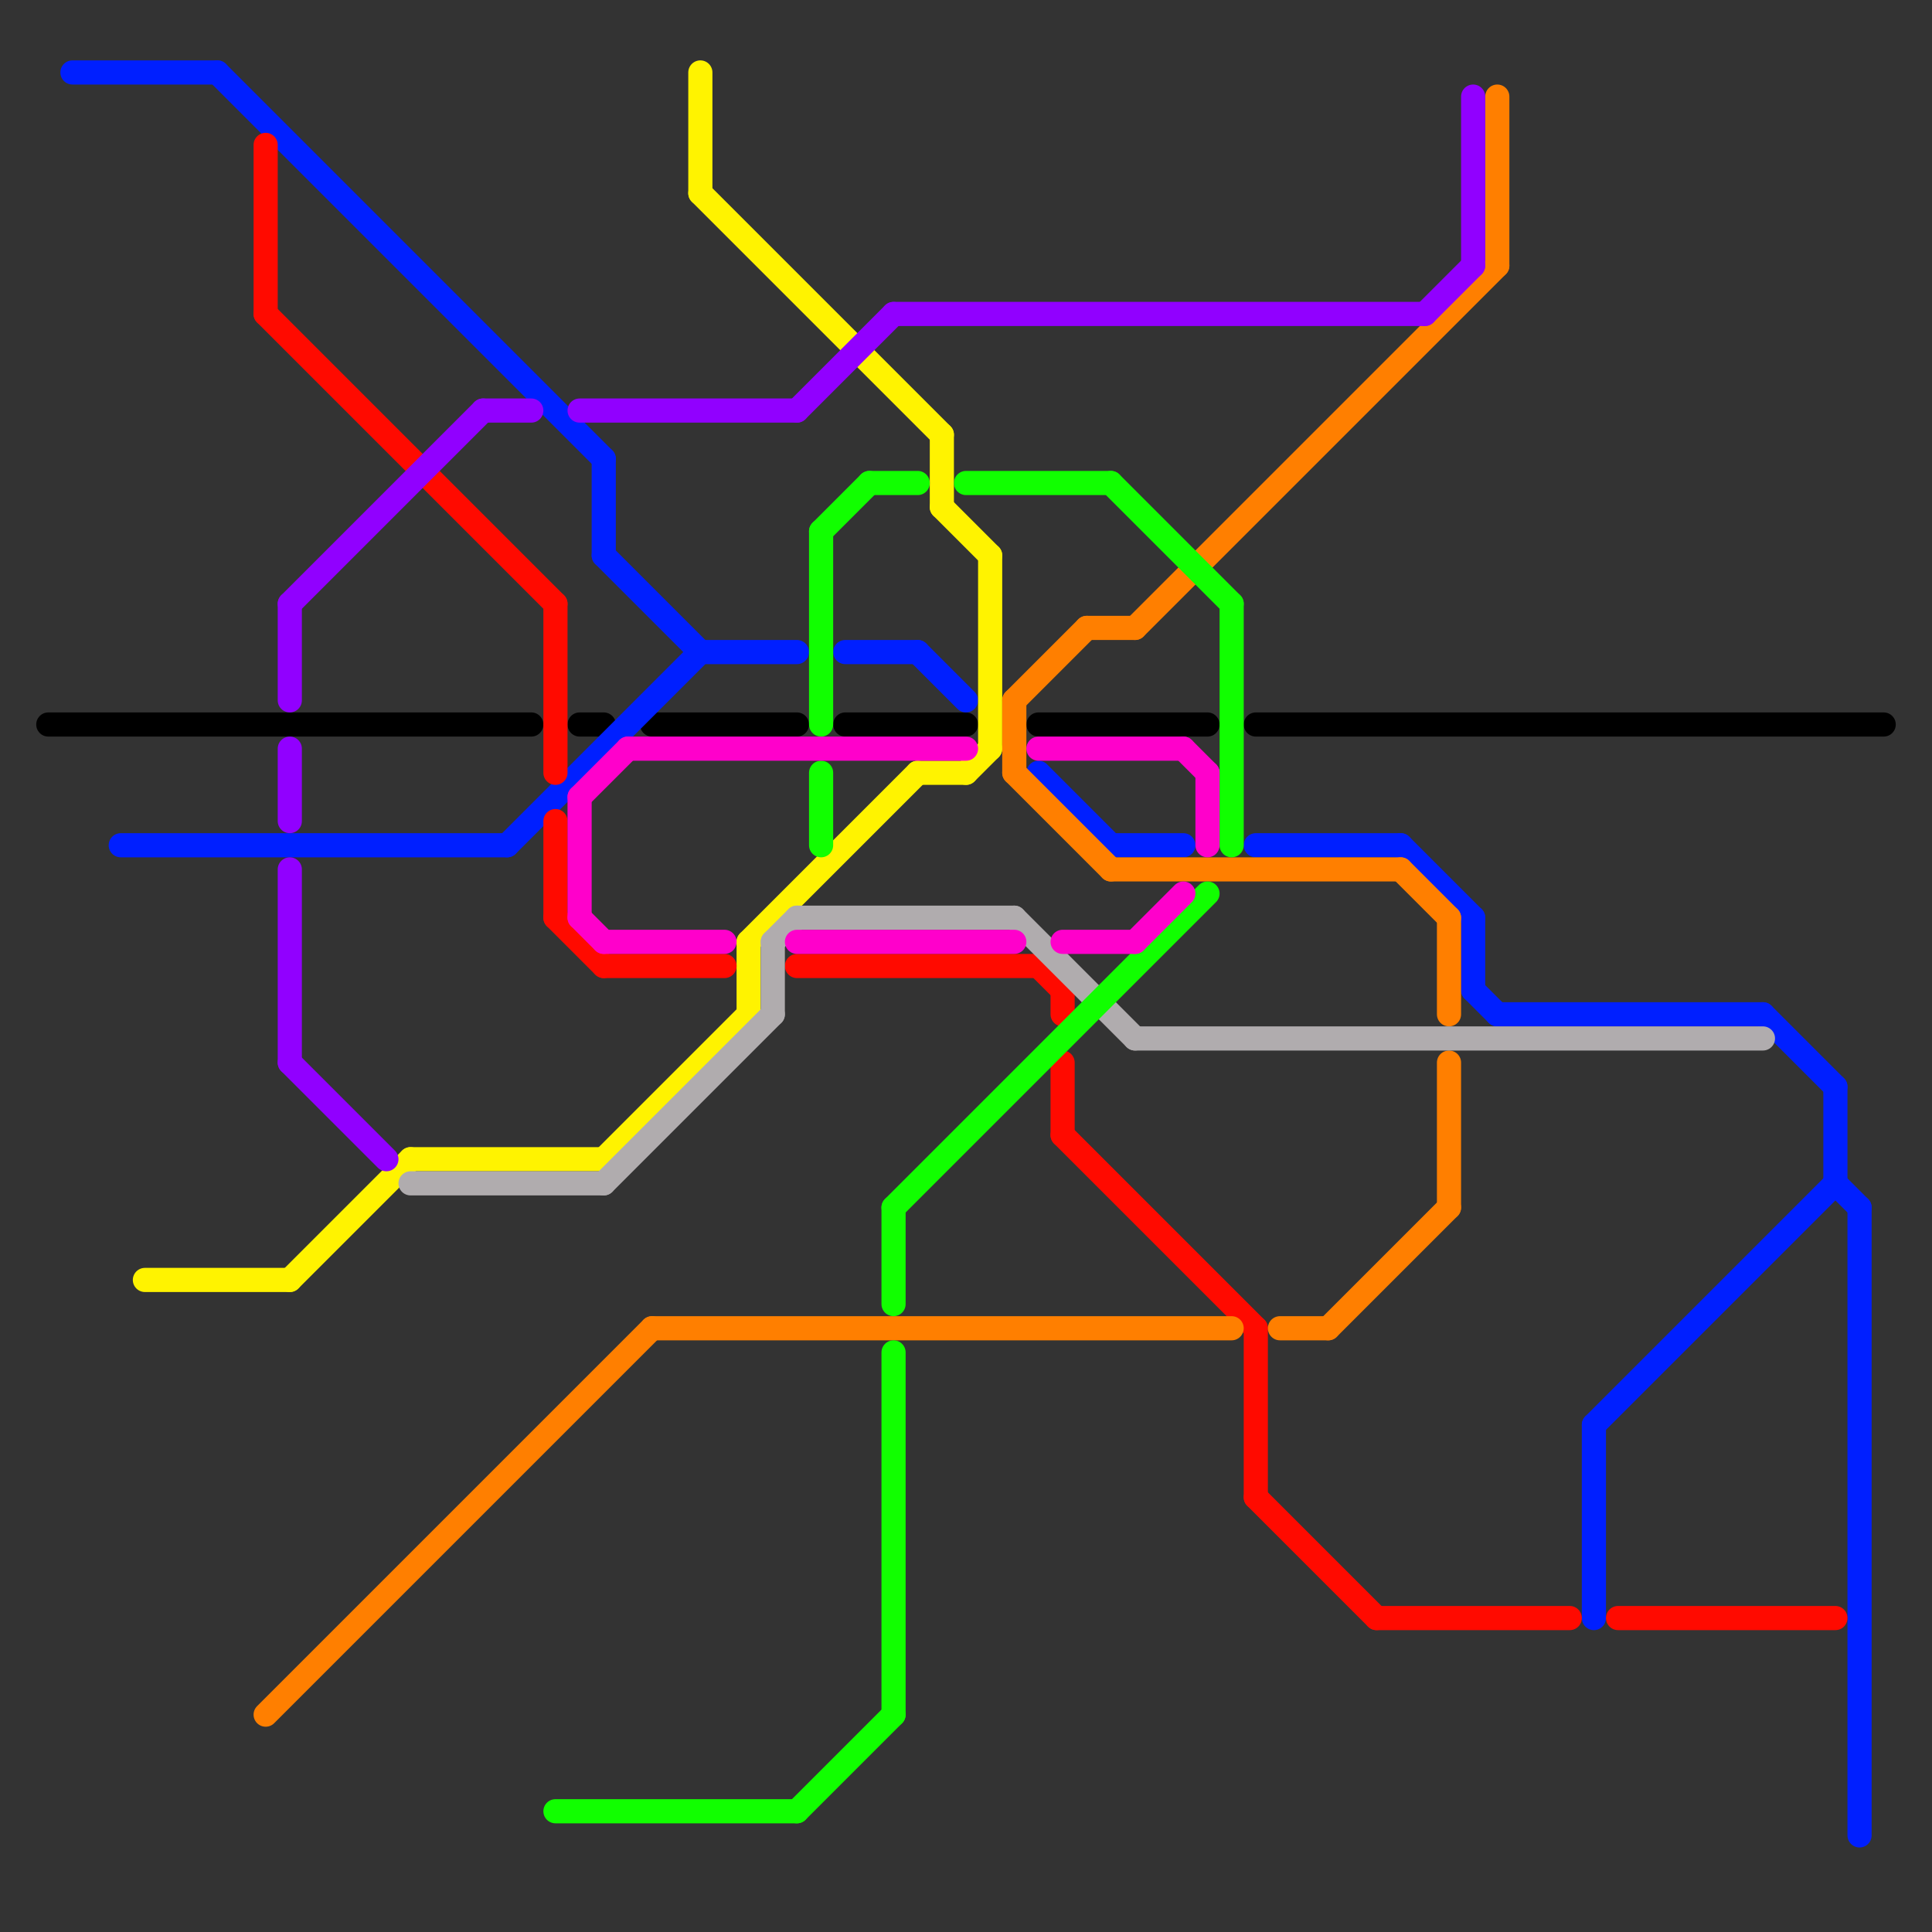 
<svg version="1.1" xmlns="http://www.w3.org/2000/svg" viewBox="0 0 80 80">
<rect x="0" y="0" width="80" height="80" fill="#333333" stroke="none"/>
<style>line { stroke-width: 1; fill: none; stroke-linecap: round; stroke-linejoin: round; } .c0 { stroke: #000000 } .c1 { stroke: #001fff } .c2 { stroke: #fff300 } .c3 { stroke: #ff0a00 } .c4 { stroke: #ff7f00 } .c5 { stroke: #9100ff } .c6 { stroke: #b0acae } .c7 { stroke: #11ff00 } .c8 { stroke: #ff00cb }</style><line class="c0" x1="52" y1="30" x2="78" y2="30"/><line class="c0" x1="24" y1="30" x2="25" y2="30"/><line class="c0" x1="35" y1="30" x2="40" y2="30"/><line class="c0" x1="27" y1="30" x2="33" y2="30"/><line class="c0" x1="43" y1="30" x2="50" y2="30"/><line class="c0" x1="2" y1="30" x2="22" y2="30"/><line class="c1" x1="25" y1="19" x2="25" y2="23"/><line class="c1" x1="21" y1="35" x2="29" y2="27"/><line class="c1" x1="77" y1="50" x2="77" y2="76"/><line class="c1" x1="76" y1="45" x2="76" y2="49"/><line class="c1" x1="76" y1="49" x2="77" y2="50"/><line class="c1" x1="73" y1="42" x2="76" y2="45"/><line class="c1" x1="9" y1="3" x2="25" y2="19"/><line class="c1" x1="25" y1="23" x2="29" y2="27"/><line class="c1" x1="62" y1="42" x2="73" y2="42"/><line class="c1" x1="52" y1="35" x2="58" y2="35"/><line class="c1" x1="35" y1="27" x2="38" y2="27"/><line class="c1" x1="66" y1="59" x2="66" y2="67"/><line class="c1" x1="61" y1="41" x2="62" y2="42"/><line class="c1" x1="3" y1="3" x2="9" y2="3"/><line class="c1" x1="61" y1="38" x2="61" y2="41"/><line class="c1" x1="29" y1="27" x2="33" y2="27"/><line class="c1" x1="38" y1="27" x2="40" y2="29"/><line class="c1" x1="46" y1="35" x2="49" y2="35"/><line class="c1" x1="5" y1="35" x2="21" y2="35"/><line class="c1" x1="66" y1="59" x2="76" y2="49"/><line class="c1" x1="58" y1="35" x2="61" y2="38"/><line class="c1" x1="43" y1="32" x2="46" y2="35"/><line class="c2" x1="12" y1="53" x2="17" y2="48"/><line class="c2" x1="6" y1="53" x2="12" y2="53"/><line class="c2" x1="39" y1="18" x2="39" y2="21"/><line class="c2" x1="31" y1="39" x2="31" y2="42"/><line class="c2" x1="40" y1="32" x2="41" y2="31"/><line class="c2" x1="38" y1="32" x2="40" y2="32"/><line class="c2" x1="17" y1="48" x2="25" y2="48"/><line class="c2" x1="29" y1="8" x2="39" y2="18"/><line class="c2" x1="39" y1="21" x2="41" y2="23"/><line class="c2" x1="25" y1="48" x2="31" y2="42"/><line class="c2" x1="31" y1="39" x2="38" y2="32"/><line class="c2" x1="41" y1="23" x2="41" y2="31"/><line class="c2" x1="29" y1="3" x2="29" y2="8"/><line class="c3" x1="43" y1="40" x2="44" y2="41"/><line class="c3" x1="67" y1="67" x2="76" y2="67"/><line class="c3" x1="44" y1="44" x2="44" y2="47"/><line class="c3" x1="11" y1="13" x2="23" y2="25"/><line class="c3" x1="11" y1="6" x2="11" y2="13"/><line class="c3" x1="57" y1="67" x2="65" y2="67"/><line class="c3" x1="23" y1="38" x2="25" y2="40"/><line class="c3" x1="44" y1="47" x2="52" y2="55"/><line class="c3" x1="52" y1="62" x2="57" y2="67"/><line class="c3" x1="44" y1="41" x2="44" y2="42"/><line class="c3" x1="52" y1="55" x2="52" y2="62"/><line class="c3" x1="33" y1="40" x2="43" y2="40"/><line class="c3" x1="23" y1="25" x2="23" y2="32"/><line class="c3" x1="25" y1="40" x2="30" y2="40"/><line class="c3" x1="23" y1="34" x2="23" y2="38"/><line class="c4" x1="60" y1="38" x2="60" y2="42"/><line class="c4" x1="47" y1="26" x2="62" y2="11"/><line class="c4" x1="27" y1="55" x2="51" y2="55"/><line class="c4" x1="55" y1="55" x2="60" y2="50"/><line class="c4" x1="53" y1="55" x2="55" y2="55"/><line class="c4" x1="60" y1="44" x2="60" y2="50"/><line class="c4" x1="42" y1="29" x2="42" y2="32"/><line class="c4" x1="42" y1="29" x2="45" y2="26"/><line class="c4" x1="42" y1="32" x2="46" y2="36"/><line class="c4" x1="62" y1="4" x2="62" y2="11"/><line class="c4" x1="11" y1="71" x2="27" y2="55"/><line class="c4" x1="58" y1="36" x2="60" y2="38"/><line class="c4" x1="46" y1="36" x2="58" y2="36"/><line class="c4" x1="45" y1="26" x2="47" y2="26"/><line class="c5" x1="12" y1="25" x2="12" y2="29"/><line class="c5" x1="12" y1="36" x2="12" y2="44"/><line class="c5" x1="61" y1="4" x2="61" y2="11"/><line class="c5" x1="33" y1="17" x2="37" y2="13"/><line class="c5" x1="20" y1="17" x2="22" y2="17"/><line class="c5" x1="59" y1="13" x2="61" y2="11"/><line class="c5" x1="12" y1="31" x2="12" y2="34"/><line class="c5" x1="37" y1="13" x2="59" y2="13"/><line class="c5" x1="24" y1="17" x2="33" y2="17"/><line class="c5" x1="12" y1="25" x2="20" y2="17"/><line class="c5" x1="12" y1="44" x2="16" y2="48"/><line class="c6" x1="25" y1="49" x2="32" y2="42"/><line class="c6" x1="47" y1="43" x2="73" y2="43"/><line class="c6" x1="32" y1="39" x2="32" y2="42"/><line class="c6" x1="32" y1="39" x2="33" y2="38"/><line class="c6" x1="33" y1="38" x2="42" y2="38"/><line class="c6" x1="42" y1="38" x2="47" y2="43"/><line class="c6" x1="17" y1="49" x2="25" y2="49"/><line class="c7" x1="23" y1="75" x2="33" y2="75"/><line class="c7" x1="34" y1="22" x2="34" y2="30"/><line class="c7" x1="34" y1="22" x2="36" y2="20"/><line class="c7" x1="37" y1="56" x2="37" y2="71"/><line class="c7" x1="36" y1="20" x2="38" y2="20"/><line class="c7" x1="33" y1="75" x2="37" y2="71"/><line class="c7" x1="46" y1="20" x2="51" y2="25"/><line class="c7" x1="34" y1="32" x2="34" y2="35"/><line class="c7" x1="37" y1="50" x2="37" y2="54"/><line class="c7" x1="51" y1="25" x2="51" y2="35"/><line class="c7" x1="37" y1="50" x2="50" y2="37"/><line class="c7" x1="40" y1="20" x2="46" y2="20"/><line class="c8" x1="26" y1="31" x2="40" y2="31"/><line class="c8" x1="44" y1="39" x2="47" y2="39"/><line class="c8" x1="24" y1="33" x2="24" y2="38"/><line class="c8" x1="50" y1="32" x2="50" y2="35"/><line class="c8" x1="43" y1="31" x2="49" y2="31"/><line class="c8" x1="24" y1="33" x2="26" y2="31"/><line class="c8" x1="47" y1="39" x2="49" y2="37"/><line class="c8" x1="49" y1="31" x2="50" y2="32"/><line class="c8" x1="24" y1="38" x2="25" y2="39"/><line class="c8" x1="33" y1="39" x2="42" y2="39"/><line class="c8" x1="25" y1="39" x2="30" y2="39"/>


</svg>

